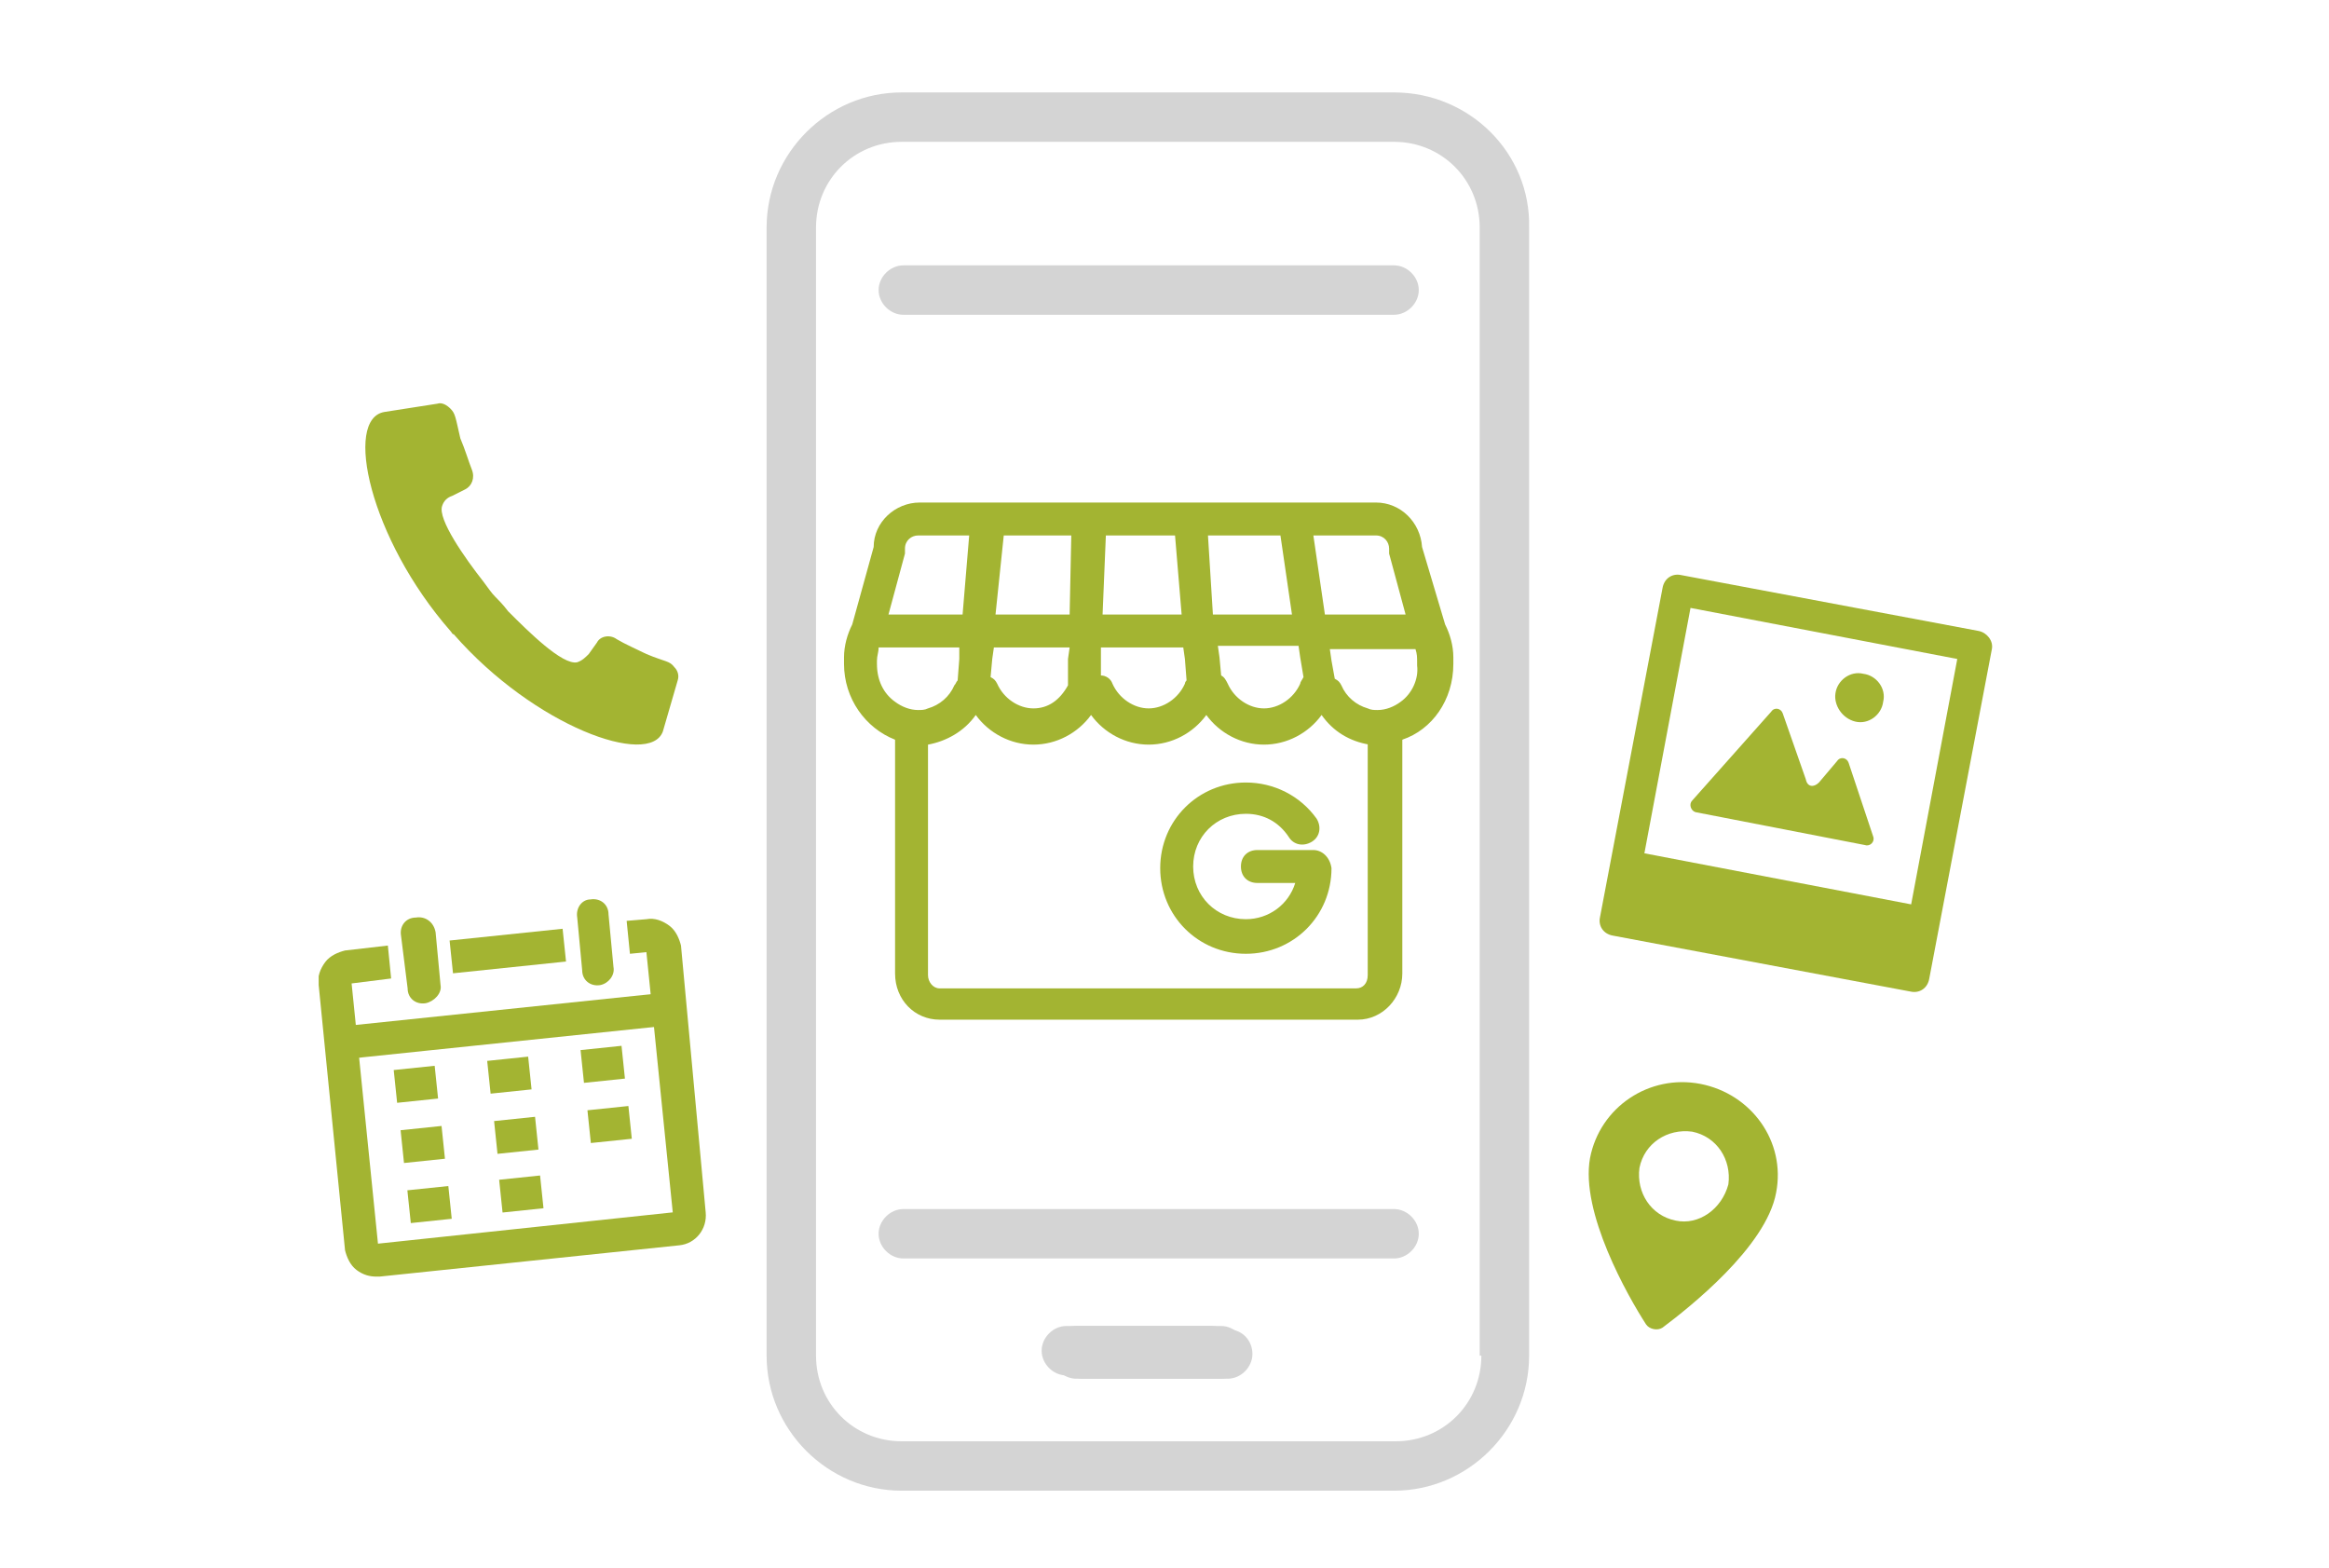 <svg width="101" height="68" viewBox="0 0 101 68" fill="none" xmlns="http://www.w3.org/2000/svg">
<g clip-path="url(#clip0_7018_2531)">
<g clip-path="url(#clip1_7018_2531)">
<g clip-path="url(#clip2_7018_2531)">
<path d="M52.957 59.785H46.672C46.101 59.785 45.601 59.285 45.601 58.714C45.601 58.142 46.101 57.642 46.672 57.642H52.957C53.528 57.642 54.028 58.142 54.028 58.714C54.028 59.285 53.528 59.785 52.957 59.785Z" fill="#D4D4D4"/>
<path d="M53.242 57.642H46.958C46.386 57.642 45.886 58.142 45.886 58.713C45.886 59.285 46.386 59.785 46.958 59.785H53.242C53.814 59.785 54.313 59.285 54.313 58.713C54.313 58.142 53.885 57.642 53.242 57.642ZM60.455 52.429H39.173C38.602 52.429 38.102 52.929 38.102 53.5C38.102 54.071 38.602 54.571 39.173 54.571H60.455C61.027 54.571 61.527 54.071 61.527 53.5C61.527 52.929 61.027 52.429 60.455 52.429ZM60.455 11.507H39.173C38.602 11.507 38.102 12.007 38.102 12.578C38.102 13.149 38.602 13.649 39.173 13.649H60.455C61.027 13.649 61.527 13.149 61.527 12.578C61.527 12.007 61.027 11.507 60.455 11.507Z" fill="#D4D4D4"/>
<path d="M85.809 27.361L72.882 24.933C72.525 24.861 72.168 25.076 72.097 25.504L69.383 39.788C69.311 40.145 69.525 40.502 69.954 40.573L82.88 43.002C83.238 43.073 83.595 42.859 83.666 42.43L86.38 28.147C86.451 27.79 86.166 27.433 85.809 27.361ZM73.311 26.361L84.88 28.575L82.88 39.216L71.311 37.002L73.311 26.361Z" fill="#A3B432"/>
<path d="M80.452 31.289C81.024 31.432 81.595 31.003 81.666 30.432C81.809 29.861 81.381 29.29 80.809 29.218C80.238 29.075 79.667 29.504 79.595 30.075C79.524 30.575 79.881 31.146 80.452 31.289ZM80.167 33.075C80.095 32.86 79.81 32.789 79.667 33.003L78.881 33.932C78.667 34.146 78.381 34.146 78.31 33.789L77.31 30.932C77.239 30.718 76.953 30.646 76.81 30.861L73.382 34.717C73.239 34.86 73.311 35.146 73.525 35.217L80.881 36.645C81.095 36.717 81.309 36.503 81.238 36.288L80.167 33.075Z" fill="#A3B432"/>
<path d="M52.528 59.642H46.243C45.672 59.642 45.172 59.142 45.172 58.571C45.172 57.999 45.672 57.499 46.243 57.499H52.528C53.099 57.499 53.599 57.999 53.599 58.571C53.599 59.142 53.099 59.642 52.528 59.642Z" fill="#D4D4D4"/>
<path d="M60.456 4.008H39.102C35.888 4.008 33.245 6.65 33.245 9.864V58.785C33.245 61.999 35.888 64.641 39.102 64.641H60.456C63.669 64.641 66.312 61.999 66.312 58.785V9.864C66.383 6.65 63.741 4.008 60.456 4.008ZM64.241 58.785C64.241 60.856 62.598 62.499 60.527 62.499H39.102C37.031 62.499 35.388 60.856 35.388 58.785V9.864C35.388 7.793 37.031 6.15 39.102 6.15H60.456C62.527 6.15 64.169 7.793 64.169 9.864V58.785H64.241Z" fill="#D4D4D4"/>
<path d="M52.957 57.499H46.672C46.101 57.499 45.601 57.999 45.601 58.571C45.601 59.142 46.101 59.642 46.672 59.642H52.957C53.528 59.642 54.028 59.142 54.028 58.571C54.028 57.999 53.528 57.499 52.957 57.499Z" fill="#D4D4D4"/>
<path d="M56.956 36.86H54.528C54.099 36.86 53.814 37.145 53.814 37.574C53.814 38.002 54.099 38.288 54.528 38.288H56.17C55.885 39.217 55.028 39.859 54.028 39.859C52.742 39.859 51.743 38.859 51.743 37.574C51.743 36.288 52.742 35.289 54.028 35.289C54.813 35.289 55.456 35.646 55.885 36.288C56.099 36.645 56.528 36.717 56.885 36.503C57.242 36.288 57.313 35.86 57.099 35.503C56.385 34.503 55.242 33.932 54.028 33.932C51.957 33.932 50.314 35.574 50.314 37.645C50.314 39.716 51.957 41.359 54.028 41.359C56.099 41.359 57.742 39.716 57.742 37.645C57.67 37.145 57.313 36.86 56.956 36.86Z" fill="#A3B432"/>
<path d="M59.313 32.146V42.287C59.313 42.645 59.099 42.859 58.813 42.859H40.744C40.459 42.859 40.244 42.573 40.244 42.287V32.146H39.816C39.459 32.146 39.173 32.075 38.816 31.932V42.216C38.816 43.359 39.673 44.216 40.744 44.216H58.884C59.956 44.216 60.813 43.287 60.813 42.216V32.003C60.527 32.146 60.17 32.218 59.813 32.218C59.67 32.146 59.456 32.146 59.313 32.146Z" fill="#A3B432"/>
<path d="M63.026 28.647V28.504C63.026 28.004 62.884 27.504 62.669 27.076L61.669 23.719C61.598 22.648 60.741 21.791 59.67 21.791H39.887C38.816 21.791 37.888 22.648 37.888 23.719L36.959 27.076C36.745 27.504 36.602 28.004 36.602 28.504V28.79C36.602 30.289 37.531 31.575 38.816 32.075C39.102 32.218 39.459 32.289 39.816 32.289H40.244C41.03 32.146 41.816 31.718 42.315 31.004C42.887 31.789 43.815 32.289 44.815 32.289C45.815 32.289 46.743 31.789 47.315 31.004C47.886 31.789 48.814 32.289 49.814 32.289C50.814 32.289 51.742 31.789 52.314 31.004C52.885 31.789 53.814 32.289 54.813 32.289C55.813 32.289 56.742 31.789 57.313 31.004C57.813 31.718 58.527 32.146 59.384 32.289H59.813C60.17 32.289 60.527 32.218 60.812 32.075C62.098 31.646 63.026 30.361 63.026 28.79V28.647ZM41.601 28.575L41.53 29.504C41.458 29.575 41.458 29.647 41.387 29.718C41.173 30.218 40.744 30.575 40.244 30.718C40.102 30.789 39.959 30.789 39.816 30.789C39.459 30.789 39.102 30.646 38.816 30.432C38.316 30.075 38.03 29.504 38.03 28.79V28.647C38.03 28.433 38.102 28.29 38.102 28.076H41.601V28.575ZM41.744 26.647H38.53L39.245 24.005V23.791C39.245 23.433 39.53 23.219 39.816 23.219H42.03L41.744 26.647ZM46.315 28.575V29.718C45.958 30.361 45.458 30.718 44.815 30.718C44.172 30.718 43.529 30.289 43.244 29.647C43.172 29.504 43.101 29.432 42.958 29.361L43.03 28.575L43.101 28.076H46.386L46.315 28.575ZM46.386 26.647H43.172L43.529 23.219H46.458L46.386 26.647ZM59.67 23.219C60.027 23.219 60.241 23.505 60.241 23.791V24.005L60.955 26.647H57.456L56.956 23.219H59.67ZM55.528 23.219L56.028 26.647H52.599L52.385 23.219H55.528ZM47.957 23.219H50.957L51.243 26.647H47.815L47.957 23.219ZM51.385 29.647C51.1 30.289 50.457 30.718 49.814 30.718C49.172 30.718 48.529 30.289 48.243 29.647C48.172 29.432 47.957 29.29 47.743 29.29V28.076H51.314L51.385 28.575L51.457 29.504C51.457 29.504 51.385 29.575 51.385 29.647ZM56.385 29.647C56.099 30.289 55.456 30.718 54.813 30.718C54.171 30.718 53.528 30.289 53.242 29.647C53.171 29.504 53.099 29.361 52.957 29.29L52.885 28.504L52.814 28.004H56.313L56.385 28.504L56.528 29.361C56.456 29.504 56.385 29.575 56.385 29.647ZM60.741 30.432C60.455 30.646 60.098 30.789 59.741 30.789C59.598 30.789 59.456 30.789 59.313 30.718C58.813 30.575 58.384 30.218 58.17 29.718C58.099 29.575 58.027 29.504 57.884 29.432L57.742 28.647L57.67 28.147H61.384C61.455 28.361 61.455 28.504 61.455 28.718V28.861C61.527 29.432 61.241 30.075 60.741 30.432Z" fill="#A3B432"/>
<path d="M19.533 27.361C19.533 27.433 19.533 27.433 19.533 27.361C19.605 27.433 19.605 27.504 19.676 27.504C23.176 31.503 28.175 33.289 28.746 31.718L29.389 29.504C29.46 29.289 29.389 29.075 29.246 28.932C29.032 28.647 28.889 28.718 28.032 28.361C27.604 28.147 27.104 27.933 26.747 27.718C26.461 27.504 26.032 27.575 25.889 27.861L25.532 28.361C25.39 28.504 25.247 28.647 25.032 28.718C24.39 28.861 22.89 27.361 22.033 26.504C21.819 26.218 21.604 26.004 21.462 25.861C21.319 25.719 21.176 25.504 20.962 25.219C20.176 24.219 18.962 22.505 19.176 21.933C19.248 21.719 19.39 21.576 19.605 21.505L20.176 21.219C20.462 21.076 20.605 20.719 20.462 20.362C20.319 20.005 20.176 19.505 19.962 19.005C19.748 18.077 19.748 17.934 19.533 17.72C19.39 17.577 19.176 17.434 18.962 17.506L16.677 17.863C14.891 18.148 16.034 23.362 19.533 27.361Z" fill="#A3B432"/>
<path d="M24.398 40.274L24.546 41.695L19.645 42.205L19.497 40.784L24.398 40.274Z" fill="#A3B432"/>
<path d="M16.32 55.357C16.034 55.357 15.748 55.285 15.463 55.071C15.177 54.857 15.034 54.5 14.963 54.214L13.82 42.716C13.749 42.359 13.891 42.002 14.106 41.716C14.32 41.431 14.677 41.288 14.963 41.216L16.82 41.002L16.962 42.43L15.248 42.645L16.391 53.929L29.175 52.572L28.032 41.288L27.318 41.359L27.175 39.931L28.032 39.859C28.389 39.788 28.746 39.931 29.032 40.145C29.317 40.359 29.46 40.716 29.532 41.002L30.603 52.572C30.674 53.286 30.174 53.929 29.46 54L16.462 55.357H16.32Z" fill="#A3B432"/>
<path d="M18.462 43.502C18.034 43.573 17.677 43.287 17.677 42.859L17.391 40.574C17.319 40.145 17.605 39.788 18.034 39.788C18.462 39.717 18.819 40.002 18.891 40.431L19.105 42.716C19.176 43.073 18.819 43.43 18.462 43.502ZM26.032 42.716C25.604 42.788 25.247 42.502 25.247 42.073L25.032 39.788C24.961 39.359 25.247 39.002 25.604 39.002C26.032 38.931 26.389 39.217 26.389 39.645L26.604 41.931C26.675 42.288 26.389 42.645 26.032 42.716Z" fill="#A3B432"/>
<path d="M28.887 43.042L29.035 44.463L14.9 45.935L14.752 44.515L28.887 43.042ZM23.203 48.428L23.351 49.849L21.575 50.034L21.427 48.613L23.203 48.428ZM23.421 50.973L23.569 52.393L21.794 52.578L21.646 51.158L23.421 50.973ZM19.442 51.43L19.59 52.85L17.815 53.036L17.666 51.615L19.442 51.43ZM26.953 45.35L27.101 46.771L25.325 46.956L25.177 45.535L26.953 45.35ZM22.904 45.819L23.052 47.239L21.276 47.424L21.128 46.004L22.904 45.819ZM18.85 46.216L18.998 47.636L17.222 47.821L17.074 46.4L18.85 46.216ZM27.251 47.96L27.399 49.38L25.623 49.565L25.475 48.145L27.251 47.96ZM19.148 48.825L19.296 50.246L17.52 50.431L17.372 49.01L19.148 48.825Z" fill="#A3B432"/>
<path d="M73.739 47.001C71.525 46.572 69.383 48.001 68.954 50.215C68.526 52.572 70.597 56.214 71.382 57.428C71.525 57.642 71.882 57.714 72.097 57.571C73.239 56.714 76.596 54.071 77.024 51.715C77.453 49.501 75.953 47.429 73.739 47.001ZM72.668 52.929C71.597 52.714 70.954 51.715 71.097 50.643C71.311 49.572 72.311 48.929 73.382 49.072C74.453 49.286 75.096 50.286 74.953 51.357C74.668 52.429 73.668 53.143 72.668 52.929Z" fill="#A3B432"/>
</g>
</g>
</g>
<defs>
<clipPath id="clip0_7018_2531">
<rect width="72.56" height="67" fill="white" transform="translate(13.82 0.86)"/>
</clipPath>
<clipPath id="clip1_7018_2531">
<rect width="72.56" height="67" fill="white" transform="translate(13.82 0.86)"/>
</clipPath>
<clipPath id="clip2_7018_2531">
<rect width="72.56" height="60.705" fill="white" transform="translate(13.82 4.008)"/>
</clipPath>
</defs>
</svg>
